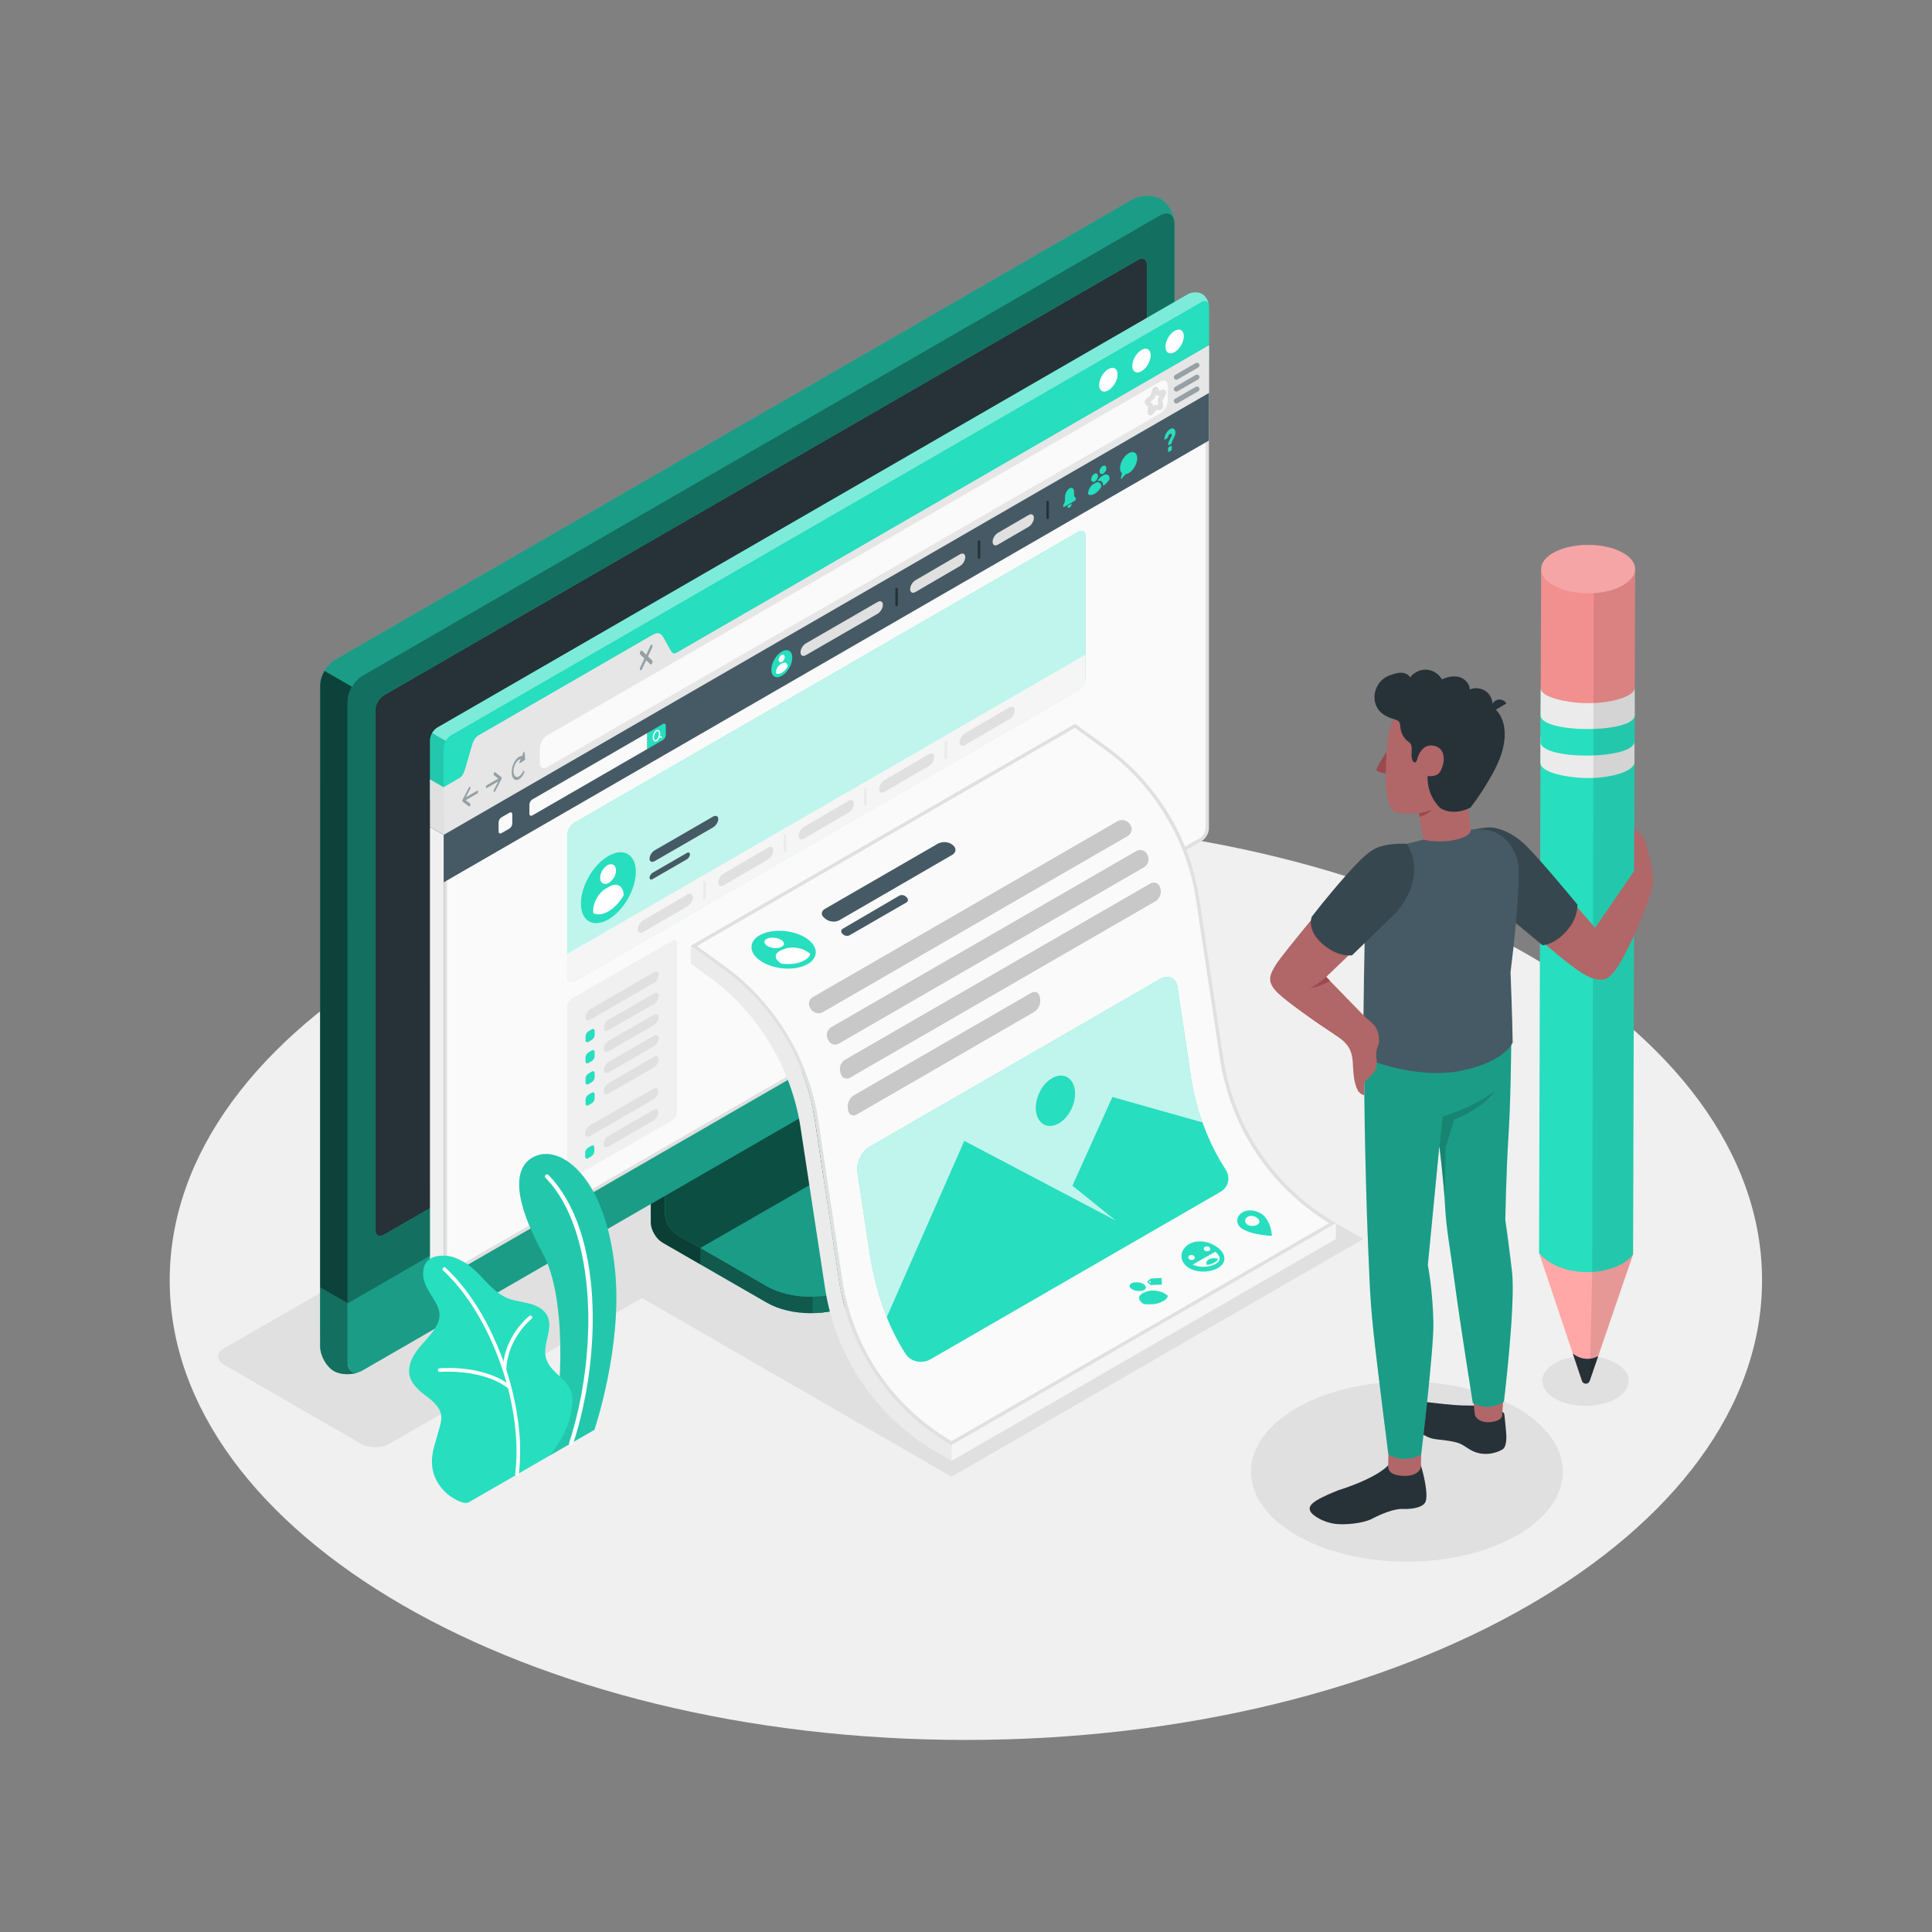 <svg width="296" height="296" viewBox="0 0 296 296" fill="none" xmlns="http://www.w3.org/2000/svg">
<rect x="0" y="0" width="296" height="296" fill="#808080" stroke="none"/>
<path d="M147.981 266.575C215.35 266.575 269.963 235.044 269.963 196.149C269.963 157.254 215.35 125.723 147.981 125.723C80.613 125.723 26 157.254 26 196.149C26 235.044 80.613 266.575 147.981 266.575Z" fill="#F0F0F0"/>
<path d="M55.34 221.223L34.3 209.075C33.114 208.39 33.114 207.28 34.3 206.595L156.685 135.936C157.872 135.251 159.795 135.251 160.982 135.936L182.023 148.083C183.209 148.768 183.209 149.879 182.023 150.563L59.636 221.223C58.45 221.908 56.527 221.908 55.34 221.223Z" fill="#E0E0E0"/>
<path d="M145.783 226.25L95.25 197.075L158.401 160.684L208.873 189.825L145.783 226.25Z" fill="#E0E0E0"/>
<path d="M215.55 239.261C228.744 239.261 239.439 233.086 239.439 225.469C239.439 217.851 228.744 211.676 215.55 211.676C202.356 211.676 191.66 217.851 191.66 225.469C191.66 233.086 202.356 239.261 215.55 239.261Z" fill="#E0E0E0"/>
<path d="M247.605 208.856C250.195 210.351 250.195 212.775 247.605 214.27C245.015 215.765 240.817 215.765 238.227 214.27C235.638 212.775 235.638 210.351 238.227 208.855C240.817 207.361 245.016 207.361 247.605 208.856Z" fill="#E0E0E0"/>
<path d="M130.977 199.578L149.065 189.12C150.929 188.043 151.861 186.633 151.862 185.222C151.862 183.811 151.869 182.706 151.869 182.706L133.102 172.123C132.108 171.549 131.302 170.153 131.302 169.004V146.703L99.708 164.959L99.707 187.26C99.707 188.408 100.513 189.805 101.508 190.379L117.472 199.578C121.202 201.732 127.248 201.732 130.977 199.578Z" fill="#27DEBF"/>
<g opacity="0.6">
<path d="M130.977 199.578L149.065 189.12C150.929 188.043 151.861 186.633 151.862 185.222C151.862 183.811 151.869 182.706 151.869 182.706L133.102 172.123C132.108 171.549 131.302 170.153 131.302 169.004V146.703L99.708 164.959L99.707 187.26C99.707 188.408 100.513 189.805 101.508 190.379L117.472 199.578C121.202 201.732 127.248 201.732 130.977 199.578Z" fill="black"/>
</g>
<path opacity="0.3" d="M107.292 191.21V193.715L101.502 190.378C100.514 189.807 99.703 188.413 99.703 187.259V164.961L105.722 161.488C105.847 163.017 105.982 164.597 106.107 166.135L101.886 168.579V186.002C101.886 187.156 102.687 188.548 103.685 189.121L107.292 191.21Z" fill="black"/>
<path d="M101.887 186.006C101.887 187.155 102.693 188.551 103.687 189.125L117.47 197.064C121.2 199.217 127.246 199.218 130.975 197.066L149.073 186.608C152.802 184.456 152.803 180.966 149.074 178.813L135.282 170.868C134.287 170.294 133.481 168.898 133.481 167.749L133.481 150.324L101.887 168.58V186.006Z" fill="#27DEBF"/>
<path opacity="0.3" d="M101.887 186.006C101.887 187.155 102.693 188.551 103.687 189.125L117.47 197.064C121.2 199.217 127.246 199.218 130.975 197.066L149.073 186.608C152.802 184.456 152.803 180.966 149.074 178.813L135.282 170.868C134.287 170.294 133.481 168.898 133.481 167.749L133.481 150.324L101.887 168.58V186.006Z" fill="black"/>
<path opacity="0.5" d="M138.949 172.988V172.986L135.282 170.868C134.287 170.294 133.481 168.898 133.481 167.749V150.324L101.887 168.58V186.007C101.887 187.155 102.693 188.551 103.687 189.126L107.291 191.206L138.949 172.988Z" fill="black"/>
<path d="M151.864 182.707C151.864 182.707 151.864 183.809 151.864 185.223C151.864 186.637 150.928 188.04 149.068 189.121L130.976 199.574C129.188 200.613 126.87 201.133 124.531 201.174V198.669C126.87 198.638 129.188 198.098 130.976 197.068L149.068 186.605C150.928 185.535 151.864 184.121 151.864 182.707Z" fill="#27DEBF"/>
<path opacity="0.5" d="M151.864 182.707C151.864 182.707 151.864 183.809 151.864 185.223C151.864 186.637 150.928 188.04 149.068 189.121L130.976 199.574C129.188 200.613 126.87 201.133 124.531 201.174V198.669C126.87 198.638 129.188 198.098 130.976 197.068L149.068 186.605C150.928 185.535 151.864 184.121 151.864 182.707Z" fill="black"/>
<path d="M51.154 207.661C52.32 208.334 54.274 208.298 55.517 207.581C71.049 198.613 162.169 146.006 177.699 137.04C178.943 136.322 179.95 134.577 179.95 133.142V34.3C179.95 32.865 179.004 31.155 177.838 30.482C176.672 29.809 174.719 29.845 173.476 30.563L51.295 101.104C50.052 101.821 49.044 103.567 49.044 105.002L49.043 203.844C49.043 205.279 49.988 206.988 51.154 207.661Z" fill="#27DEBF"/>
<path d="M55.52 207.579L177.702 137.039C178.945 136.321 179.953 134.576 179.953 133.14V34.298C179.953 32.863 178.945 32.281 177.702 32.999L55.522 103.539C54.279 104.257 53.271 106.002 53.271 107.438L53.27 206.279C53.27 207.715 54.277 208.296 55.52 207.579Z" fill="#27DEBF"/>
<path opacity="0.5" d="M55.52 207.579L177.702 137.039C178.945 136.321 179.953 134.576 179.953 133.14V34.298C179.953 32.863 178.945 32.281 177.702 32.999L55.522 103.539C54.279 104.257 53.271 106.002 53.271 107.438L53.27 206.279C53.27 207.715 54.277 208.296 55.52 207.579Z" fill="black"/>
<path d="M55.187 210.147C53.94 210.698 52.214 210.677 51.153 210.063C49.989 209.388 49.043 207.683 49.043 206.238V197.238L53.264 199.681V208.681C53.264 209.991 54.096 210.584 55.187 210.147Z" fill="#27DEBF"/>
<path opacity="0.5" d="M55.187 210.147C53.94 210.698 52.214 210.677 51.153 210.063C49.989 209.388 49.043 207.683 49.043 206.238V197.238L53.264 199.681V208.681C53.264 209.991 54.096 210.584 55.187 210.147Z" fill="black"/>
<path d="M53.266 199.682L53.269 208.678C53.269 210.114 54.277 210.695 55.52 209.978L177.702 139.438C178.945 138.72 179.953 136.975 179.953 135.539V126.523L53.266 199.682Z" fill="#27DEBF"/>
<path opacity="0.3" d="M53.27 199.663V208.678C53.27 210.114 54.278 210.695 55.52 209.978L177.702 139.438C178.945 138.72 179.953 136.975 179.953 135.539V126.523L53.27 199.663Z" fill="black"/>
<path d="M57.488 188.393L57.489 108.841C57.489 107.98 58.094 106.932 58.84 106.502L174.374 39.798C175.12 39.367 175.725 39.717 175.725 40.577L175.729 120.131C175.729 120.992 175.124 122.04 174.378 122.47L58.839 189.172C58.093 189.603 57.488 189.254 57.488 188.393Z" fill="#27DEBF"/>
<path d="M57.488 188.393L57.489 108.841C57.489 107.98 58.094 106.932 58.84 106.502L174.374 39.798C175.12 39.367 175.725 39.717 175.725 40.577L175.729 120.131C175.729 120.992 175.124 122.04 174.378 122.47L58.839 189.172C58.093 189.603 57.488 189.254 57.488 188.393Z" fill="#263238"/>
<path opacity="0.7" d="M53.929 105.21C53.523 105.916 53.274 106.717 53.264 107.434V199.681L49.043 197.238L49.046 105.002C49.046 104.284 49.303 103.484 49.708 102.777L53.929 105.21Z" fill="black"/>
<path opacity="0.3" d="M179.928 33.928C179.769 32.768 178.832 32.347 177.698 32.997L55.52 103.541C54.902 103.898 54.343 104.504 53.928 105.212L49.707 102.775C50.117 102.077 50.676 101.46 51.298 101.104L173.478 30.564C174.723 29.845 176.671 29.808 177.842 30.484C178.906 31.096 179.785 32.581 179.928 33.928Z" fill="black"/>
<path d="M66.924 124.067C66.344 123.731 65.873 122.88 65.873 122.165L65.871 113.415C65.871 112.7 66.374 111.831 66.993 111.473L181.996 45.069C182.616 44.712 183.588 44.694 184.169 45.029C184.75 45.365 185.22 46.216 185.218 46.93L185.219 55.681C185.221 56.397 184.719 57.265 184.1 57.622L69.096 124.026C68.477 124.383 67.505 124.402 66.924 124.067Z" fill="#27DEBF"/>
<path opacity="0.4" d="M185.209 46.748C185.131 46.169 184.66 45.956 184.101 46.282L69.097 112.686C68.792 112.867 68.512 113.172 68.305 113.524L66.203 112.308C66.41 111.955 66.685 111.654 66.995 111.473L181.999 45.071C182.615 44.713 183.588 44.693 184.168 45.029C184.701 45.34 185.141 46.075 185.209 46.748Z" fill="white"/>
<path d="M69.097 195.253C69.082 195.258 68.812 195.461 68.216 195.52C67.755 195.566 67.274 195.496 66.927 195.294C66.342 194.957 65.876 194.108 65.876 193.394L65.871 126.691L67.978 127.908V194.605C67.978 195.113 68.233 195.406 68.601 195.406C68.653 195.406 68.853 195.39 69.097 195.253Z" fill="#F0F0F0"/>
<path opacity="0.1" d="M68.304 113.521C68.103 113.868 67.978 114.267 67.978 114.624V127.904L65.871 126.687L65.872 113.412C65.872 113.365 65.874 113.323 65.878 113.276C65.887 113.171 65.9 113.092 65.921 112.998C65.978 112.765 66.074 112.518 66.202 112.305L68.304 113.521Z" fill="black"/>
<path d="M185.22 46.929L185.222 52.919L102.746 100.544C102.13 100.902 101.628 100.612 101.628 99.897V97.63C101.628 96.915 101.126 96.625 100.504 96.982L73.308 112.685C72.687 113.042 72.184 113.912 72.184 114.627V116.894C72.184 117.609 71.682 118.479 71.066 118.836L67.981 120.617V114.627C67.981 113.912 68.483 113.042 69.099 112.685L184.102 46.282C184.718 45.925 185.22 46.214 185.22 46.929Z" fill="#27DEBF"/>
<path d="M68.6 195.149C68.273 195.149 68.238 194.77 68.238 194.607V120.77L71.195 119.064C71.555 118.855 71.848 117.922 72.43 115.845C72.737 114.751 73.201 113.096 73.441 112.911L100.142 97.494C100.37 97.613 100.872 98.496 101.176 99.031C101.829 100.18 102.22 100.829 102.662 100.829C102.738 100.829 102.81 100.81 102.875 100.772L184.962 53.371V126.909C184.962 127.533 184.509 128.319 183.973 128.627L68.968 195.031C68.835 195.108 68.708 195.149 68.6 195.149Z" fill="#FAFAFA"/>
<path d="M184.703 53.819V60.212V126.909C184.703 127.441 184.302 128.139 183.843 128.403L68.838 194.806C68.709 194.881 68.629 194.889 68.6 194.889C68.498 194.889 68.497 194.618 68.497 194.606V120.918L71.325 119.287C71.772 119.027 72.052 118.156 72.68 115.914C72.96 114.915 73.38 113.416 73.607 113.113L100.108 97.812C100.337 98.076 100.712 98.737 100.951 99.158C101.672 100.426 102.075 101.087 102.662 101.087C102.782 101.087 102.9 101.055 103.004 100.995L184.703 53.819ZM185.221 52.922L102.746 100.547C102.719 100.562 102.691 100.57 102.662 100.57C102.036 100.57 100.764 97.226 100.133 97.226C100.104 97.226 100.076 97.233 100.049 97.248L73.308 112.689C72.687 113.046 71.682 118.482 71.066 118.839L67.981 120.62V194.607C67.981 195.114 68.234 195.408 68.601 195.408C68.751 195.408 68.92 195.359 69.099 195.255L184.103 128.852C184.724 128.495 185.222 127.624 185.222 126.91V60.212V52.922H185.221Z" fill="#E0E0E0"/>
<path d="M87.653 152.967L102.98 144.118C103.392 143.879 103.727 144.073 103.727 144.549V170.356C103.727 170.833 103.392 171.412 102.98 171.651L87.653 180.499C87.241 180.737 86.906 180.544 86.906 180.068V154.261C86.906 153.784 87.241 153.205 87.653 152.967Z" fill="#F0F0F0"/>
<path d="M90.455 154.587L100.175 148.975C100.587 148.737 100.922 148.906 100.922 149.353C100.922 149.8 100.587 150.355 100.175 150.594L90.454 156.206C90.041 156.444 89.707 156.275 89.707 155.828C89.707 155.38 90.042 154.825 90.455 154.587Z" fill="#E0E0E0"/>
<path d="M89.707 158.774V159.358C89.707 159.644 89.908 159.76 90.155 159.617L90.661 159.325C90.909 159.182 91.11 158.834 91.11 158.548V157.965C91.11 157.679 90.909 157.563 90.661 157.706L90.156 157.998C89.908 158.141 89.707 158.489 89.707 158.774Z" fill="#27DEBF"/>
<path d="M92.512 157.447C92.512 157.894 92.846 158.063 93.259 157.825L100.175 153.832C100.588 153.594 100.922 153.038 100.922 152.591C100.922 152.145 100.588 151.975 100.175 152.213L93.259 156.207C92.846 156.444 92.512 157 92.512 157.447Z" fill="#E0E0E0"/>
<path d="M89.707 162.016V162.6C89.707 162.886 89.908 163.002 90.155 162.859L90.661 162.567C90.909 162.424 91.11 162.076 91.11 161.79V161.207C91.11 160.921 90.909 160.805 90.661 160.948L90.156 161.24C89.908 161.383 89.707 161.731 89.707 162.016Z" fill="#27DEBF"/>
<path d="M92.512 160.689C92.512 161.136 92.846 161.305 93.259 161.067L100.175 157.074C100.588 156.836 100.922 156.28 100.922 155.833C100.922 155.387 100.588 155.217 100.175 155.456L93.259 159.449C92.846 159.687 92.512 160.242 92.512 160.689Z" fill="#E0E0E0"/>
<path d="M89.707 165.251V165.834C89.707 166.12 89.908 166.236 90.155 166.093L90.661 165.801C90.909 165.658 91.11 165.311 91.11 165.025V164.441C91.11 164.155 90.909 164.039 90.661 164.182L90.156 164.474C89.908 164.617 89.707 164.965 89.707 165.251Z" fill="#27DEBF"/>
<path d="M92.512 163.924C92.512 164.37 92.846 164.54 93.259 164.302L100.175 160.308C100.588 160.07 100.922 159.515 100.922 159.068C100.922 158.621 100.588 158.452 100.175 158.69L93.259 162.683C92.846 162.921 92.512 163.476 92.512 163.924Z" fill="#E0E0E0"/>
<path d="M89.707 168.485V169.069C89.707 169.355 89.908 169.47 90.155 169.328L90.661 169.036C90.909 168.893 91.11 168.545 91.11 168.259V167.676C91.11 167.39 90.909 167.274 90.661 167.417L90.156 167.709C89.908 167.852 89.707 168.199 89.707 168.485Z" fill="#27DEBF"/>
<path d="M92.512 167.154C92.512 167.601 92.846 167.77 93.259 167.532L100.175 163.539C100.588 163.301 100.922 162.745 100.922 162.298C100.922 161.852 100.588 161.682 100.175 161.92L93.259 165.913C92.846 166.152 92.512 166.707 92.512 167.154Z" fill="#E0E0E0"/>
<path d="M90.4 172.423L100.12 166.811C100.532 166.573 100.867 166.742 100.867 167.189C100.867 167.636 100.532 168.191 100.12 168.43L90.399 174.042C89.987 174.28 89.652 174.11 89.652 173.664C89.652 173.216 89.987 172.661 90.4 172.423Z" fill="#E0E0E0"/>
<path d="M89.652 176.61V177.194C89.652 177.479 89.853 177.595 90.101 177.453L90.606 177.161C90.854 177.018 91.055 176.67 91.055 176.384V175.801C91.055 175.515 90.854 175.399 90.606 175.542L90.101 175.834C89.853 175.977 89.652 176.324 89.652 176.61Z" fill="#27DEBF"/>
<path d="M92.457 175.283C92.457 175.73 92.791 175.899 93.204 175.661L100.12 171.668C100.533 171.43 100.868 170.874 100.868 170.427C100.868 169.98 100.533 169.811 100.12 170.049L93.204 174.042C92.791 174.281 92.457 174.836 92.457 175.283Z" fill="#E0E0E0"/>
<path d="M179.965 50.689C180.744 50.239 181.375 50.604 181.375 51.503C181.375 52.402 180.744 53.496 179.965 53.946C179.186 54.396 178.555 54.032 178.555 53.132C178.555 52.233 179.186 51.139 179.965 50.689Z" fill="white"/>
<path d="M174.887 53.614C175.666 53.165 176.297 53.53 176.297 54.429C176.297 55.328 175.666 56.422 174.887 56.872C174.108 57.322 173.477 56.957 173.477 56.058C173.477 55.158 174.108 54.064 174.887 53.614Z" fill="white"/>
<path d="M169.809 56.544C170.588 56.094 171.219 56.459 171.219 57.359C171.219 58.258 170.587 59.352 169.809 59.802C169.03 60.252 168.398 59.887 168.398 58.987C168.398 58.088 169.03 56.994 169.809 56.544Z" fill="white"/>
<path d="M185.222 52.922V60.212L67.981 127.909V120.62L70.285 119.285C70.901 118.928 71.108 118.385 71.403 117.344L72.184 114.63C72.431 113.687 72.687 113.045 73.308 112.688L100.049 97.248C100.67 96.891 101.155 96.851 101.628 97.632L102.587 99.373C102.938 99.98 103.114 100.338 103.73 99.98L185.222 52.922Z" fill="#E6E6E6"/>
<path d="M67.978 120.618V127.907L65.871 126.69V119.406L67.978 120.618Z" fill="#E0E0E0"/>
<path opacity="0.5" d="M73.117 121.141L71.358 122.157L72.029 120.867C72.088 120.753 72.093 120.613 72.042 120.551C71.991 120.49 71.901 120.533 71.843 120.646L70.888 122.483C70.887 122.485 70.886 122.487 70.885 122.49C70.875 122.511 70.867 122.534 70.86 122.558C70.857 122.565 70.854 122.572 70.852 122.58C70.844 122.612 70.84 122.644 70.84 122.675C70.84 122.706 70.844 122.733 70.852 122.755C70.854 122.761 70.858 122.764 70.86 122.769C70.867 122.784 70.875 122.798 70.885 122.807C70.886 122.808 70.887 122.81 70.888 122.811L71.843 123.545C71.87 123.566 71.903 123.564 71.936 123.545C71.975 123.522 72.015 123.475 72.043 123.409C72.094 123.288 72.088 123.154 72.029 123.109L71.358 122.593L73.118 121.578C73.196 121.533 73.259 121.399 73.259 121.278C73.259 121.157 73.195 121.096 73.117 121.141Z" fill="#455A64"/>
<path opacity="0.5" d="M74.587 120.295L76.347 119.279L75.676 118.763C75.617 118.718 75.611 118.583 75.662 118.463C75.714 118.343 75.803 118.283 75.862 118.327L76.817 119.061C76.818 119.062 76.818 119.064 76.819 119.065C76.829 119.074 76.838 119.088 76.844 119.104C76.847 119.108 76.85 119.112 76.852 119.117C76.86 119.139 76.865 119.166 76.865 119.198C76.865 119.23 76.86 119.262 76.852 119.293C76.85 119.301 76.847 119.308 76.844 119.315C76.837 119.339 76.829 119.362 76.819 119.383C76.818 119.385 76.818 119.387 76.817 119.39L75.862 121.226C75.835 121.278 75.802 121.315 75.769 121.334C75.729 121.357 75.69 121.354 75.662 121.321C75.61 121.26 75.616 121.119 75.675 121.006L76.346 119.716L74.587 120.732C74.508 120.777 74.445 120.715 74.445 120.595C74.445 120.474 74.509 120.34 74.587 120.295Z" fill="#455A64"/>
<path opacity="0.5" d="M80.358 115.229C80.347 115.122 80.255 115.136 80.208 115.251L79.967 115.84C79.555 115.795 79.058 116.197 78.722 116.909C78.285 117.831 78.285 118.923 78.722 119.342C78.939 119.552 79.226 119.555 79.512 119.389C79.798 119.224 80.084 118.891 80.302 118.43C80.358 118.313 80.358 118.174 80.302 118.122C80.247 118.068 80.157 118.12 80.102 118.237C79.776 118.925 79.247 119.232 78.921 118.918C78.596 118.605 78.596 117.79 78.921 117.101C79.153 116.611 79.486 116.321 79.777 116.303L79.595 116.748C79.548 116.863 79.591 116.97 79.665 116.922L80.382 116.454C80.433 116.421 80.47 116.329 80.463 116.257L80.358 115.229Z" fill="#455A64"/>
<path opacity="0.5" d="M99.274 100.575L99.916 99.217C99.991 99.056 99.991 98.867 99.916 98.794C99.84 98.721 99.717 98.792 99.641 98.953L99 100.311L98.358 99.694C98.283 99.621 98.16 99.692 98.084 99.852C98.008 100.013 98.008 100.202 98.084 100.275L98.725 100.892L98.084 102.25C98.008 102.41 98.008 102.599 98.084 102.672C98.122 102.708 98.171 102.709 98.221 102.68C98.271 102.652 98.321 102.594 98.358 102.514L99 101.156L99.641 101.773C99.679 101.809 99.729 101.81 99.779 101.781C99.828 101.753 99.878 101.695 99.916 101.614C99.991 101.454 99.991 101.265 99.916 101.192L99.274 100.575Z" fill="#455A64"/>
<path d="M82.695 116.899V114.631C82.695 113.916 83.197 113.046 83.816 112.689L177.789 58.454C178.408 58.097 178.91 58.386 178.91 59.101V61.369C178.91 62.084 178.408 62.953 177.789 63.311L83.816 117.546C83.197 117.904 82.695 117.614 82.695 116.899Z" fill="#FAFAFA"/>
<path d="M177.132 59.65L177.427 60.275C177.446 60.315 177.481 60.329 177.523 60.313L178.181 60.06C178.286 60.02 178.327 60.167 178.252 60.309L177.775 61.203C177.745 61.26 177.731 61.324 177.739 61.375L177.851 62.184C177.869 62.312 177.759 62.482 177.666 62.47L177.077 62.397C177.04 62.392 176.996 62.418 176.959 62.465L176.37 63.218C176.276 63.338 176.167 63.295 176.185 63.145L176.298 62.206C176.305 62.147 176.291 62.099 176.261 62.077L175.785 61.733C175.709 61.678 175.751 61.483 175.856 61.402L176.514 60.894C176.555 60.862 176.591 60.807 176.61 60.746L176.904 59.78C176.951 59.629 177.086 59.55 177.132 59.65Z" stroke="#E0E0E0" stroke-width="0.75" stroke-miterlimit="10"/>
<g opacity="0.5">
<path d="M180.232 58.172C180.098 58.172 179.967 58.103 179.896 57.978C179.789 57.792 179.852 57.555 180.038 57.448L183.192 55.626C183.379 55.519 183.615 55.583 183.723 55.768C183.83 55.954 183.766 56.191 183.58 56.299L180.426 58.12C180.364 58.155 180.298 58.172 180.232 58.172Z" fill="#455A64"/>
<path d="M180.232 59.993C180.098 59.993 179.967 59.923 179.896 59.799C179.789 59.613 179.852 59.376 180.038 59.268L183.192 57.447C183.379 57.339 183.615 57.404 183.723 57.589C183.83 57.775 183.766 58.012 183.58 58.119L180.426 59.94C180.364 59.976 180.298 59.993 180.232 59.993Z" fill="#455A64"/>
<path d="M180.232 61.817C180.098 61.817 179.967 61.748 179.896 61.623C179.789 61.437 179.852 61.2 180.038 61.093L183.192 59.271C183.379 59.163 183.615 59.228 183.723 59.413C183.83 59.599 183.766 59.836 183.58 59.943L180.426 61.765C180.364 61.8 180.298 61.817 180.232 61.817Z" fill="#455A64"/>
</g>
<path d="M67.981 127.905L67.977 135.184L185.209 67.5L185.222 60.207L67.981 127.905Z" fill="#455A64"/>
<path d="M81.109 123.262V124.67C81.109 124.958 81.313 125.075 81.562 124.931L99.177 114.755V112.301L81.562 122.477C81.313 122.621 81.109 122.975 81.109 123.262Z" fill="#FAFAFA"/>
<path d="M101.556 110.929C101.806 110.785 102.009 110.902 102.009 111.191V112.598C102.009 112.887 101.806 113.239 101.556 113.383L99.176 114.758V112.304L101.556 110.929Z" fill="#27DEBF"/>
<path d="M101.379 112.861L101.113 112.778C101.141 112.666 101.156 112.55 101.156 112.436C101.156 112.164 101.068 111.958 100.914 111.869C100.8 111.804 100.662 111.81 100.527 111.888C100.229 112.06 99.996 112.544 99.996 112.992C99.996 113.264 100.084 113.471 100.238 113.559C100.291 113.589 100.348 113.604 100.407 113.604C100.478 113.604 100.552 113.583 100.625 113.541C100.804 113.437 100.959 113.22 101.054 112.966L101.32 113.049C101.33 113.052 101.34 113.054 101.349 113.054C101.391 113.054 101.43 113.027 101.444 112.984C101.46 112.933 101.431 112.878 101.379 112.861ZM100.527 113.37C100.453 113.413 100.389 113.419 100.337 113.389C100.248 113.338 100.193 113.186 100.193 112.992C100.193 112.622 100.391 112.194 100.626 112.058C100.669 112.033 100.709 112.021 100.745 112.021C100.77 112.021 100.794 112.027 100.816 112.04C100.904 112.091 100.959 112.243 100.959 112.436C100.959 112.807 100.761 113.235 100.527 113.37Z" fill="#FAFAFA"/>
<path d="M78.039 124.522L76.835 125.217C76.588 125.36 76.387 125.708 76.387 125.994V127.386C76.387 127.672 76.588 127.788 76.835 127.645L78.039 126.95C78.286 126.807 78.487 126.46 78.487 126.174V124.781C78.487 124.495 78.286 124.379 78.039 124.522Z" fill="#FAFAFA"/>
<path d="M119.778 99.829C118.891 100.341 118.172 101.587 118.172 102.612C118.172 103.637 118.892 104.053 119.779 103.54C120.666 103.027 121.386 101.782 121.385 100.757C121.384 99.732 120.665 99.316 119.778 99.829Z" fill="#27DEBF"/>
<path d="M119.594 101.46C119.543 101.46 119.495 101.448 119.452 101.423C119.352 101.365 119.297 101.251 119.297 101.101C119.297 100.828 119.483 100.506 119.72 100.369C119.849 100.294 119.975 100.284 120.076 100.342C120.175 100.4 120.23 100.514 120.23 100.663C120.23 100.937 120.044 101.259 119.807 101.396C119.734 101.438 119.661 101.46 119.594 101.46Z" fill="white"/>
<path d="M120.416 101.567C120.258 101.475 120.057 101.491 119.851 101.61L119.617 101.744C119.212 101.979 118.895 102.529 118.895 102.997V103.162C119.123 103.29 119.436 103.268 119.782 103.069C120.127 102.87 120.44 102.53 120.669 102.139V102.1C120.669 101.853 120.577 101.659 120.416 101.567Z" fill="white"/>
<path d="M123.455 98.58L134.459 92.227C134.905 91.969 135.267 92.165 135.267 92.663C135.267 93.161 134.905 93.773 134.459 94.031L123.456 100.384C123.01 100.641 122.648 100.446 122.648 99.948C122.648 99.45 123.009 98.838 123.455 98.58Z" fill="#E0E0E0"/>
<path d="M140.252 88.901L147.078 84.922C147.523 84.665 147.885 84.86 147.885 85.358C147.885 85.856 147.523 86.469 147.078 86.726L140.252 90.705C139.807 90.962 139.445 90.767 139.445 90.269C139.445 89.771 139.806 89.159 140.252 88.901Z" fill="#E0E0E0"/>
<path d="M152.885 81.642L157.593 78.906C158.039 78.649 158.401 78.844 158.401 79.342C158.401 79.84 158.04 80.453 157.594 80.71L152.885 83.445C152.439 83.703 152.078 83.507 152.078 83.009C152.078 82.511 152.439 81.899 152.885 81.642Z" fill="#E0E0E0"/>
<path d="M137.37 92.891C137.263 92.891 137.176 92.804 137.176 92.697V90.268C137.176 90.161 137.263 90.074 137.37 90.074C137.477 90.074 137.564 90.161 137.564 90.268V92.697C137.564 92.804 137.477 92.891 137.37 92.891Z" fill="#263238"/>
<path d="M149.991 85.606C149.884 85.606 149.797 85.519 149.797 85.411V82.983C149.797 82.876 149.884 82.789 149.991 82.789C150.098 82.789 150.185 82.876 150.185 82.983V85.411C150.185 85.519 150.098 85.606 149.991 85.606Z" fill="#263238"/>
<path d="M160.507 79.535C160.399 79.535 160.312 79.448 160.312 79.341V76.913C160.312 76.806 160.399 76.719 160.507 76.719C160.614 76.719 160.701 76.806 160.701 76.913V79.341C160.701 79.448 160.614 79.535 160.507 79.535Z" fill="#263238"/>
<path d="M164.553 75.79V75.344C164.553 74.835 164.243 74.601 163.861 74.821C163.479 75.042 163.169 75.634 163.169 76.143V76.542C163.169 76.793 163.082 77.079 162.936 77.321L162.935 77.323C162.901 77.386 162.879 77.459 162.879 77.527C162.879 77.655 162.957 77.714 163.053 77.659L164.669 76.725C164.766 76.67 164.844 76.521 164.844 76.393C164.844 76.328 164.824 76.282 164.792 76.258C164.791 76.257 164.791 76.257 164.79 76.256C164.647 76.192 164.553 76.031 164.553 75.79Z" fill="#27DEBF"/>
<path d="M164.192 77.141C164.192 77.385 164.044 77.669 163.86 77.775C163.676 77.881 163.527 77.769 163.527 77.524L164.192 77.141Z" fill="#27DEBF"/>
<path d="M167.511 73.831C167.453 73.831 167.399 73.817 167.35 73.789C167.237 73.724 167.176 73.595 167.176 73.426C167.176 73.117 167.385 72.754 167.653 72.599C167.799 72.515 167.941 72.505 168.054 72.569C168.167 72.635 168.229 72.763 168.229 72.932C168.229 73.241 168.02 73.605 167.752 73.759C167.669 73.807 167.587 73.831 167.511 73.831Z" fill="#27DEBF"/>
<path d="M168.437 73.949C168.258 73.846 168.032 73.863 167.798 73.998L167.535 74.15C167.078 74.414 166.719 75.035 166.719 75.564V75.75C166.977 75.893 167.33 75.869 167.72 75.644C168.11 75.42 168.463 75.036 168.721 74.595V74.55C168.721 74.272 168.618 74.054 168.437 73.949Z" fill="#27DEBF"/>
<path d="M168.793 72.632C168.735 72.632 168.681 72.618 168.631 72.59C168.519 72.525 168.457 72.396 168.457 72.227C168.457 71.918 168.667 71.554 168.934 71.4C169.08 71.316 169.222 71.305 169.336 71.37C169.448 71.435 169.511 71.564 169.511 71.733C169.511 72.042 169.301 72.406 169.033 72.56C168.95 72.607 168.869 72.632 168.793 72.632Z" fill="#27DEBF"/>
<path d="M169.721 72.751C169.54 72.648 169.317 72.663 169.079 72.798L168.82 72.953C168.535 73.114 168.292 73.414 168.152 73.74C168.359 73.642 168.561 73.636 168.717 73.73C168.898 73.833 169.001 74.051 169.001 74.33V74.372V74.444C169.395 74.222 169.747 73.838 170.006 73.398V73.352C170.006 73.072 169.902 72.855 169.721 72.751Z" fill="#27DEBF"/>
<path d="M172.918 69.441C172.191 69.86 171.602 70.885 171.602 71.728C171.602 72.091 171.715 72.354 171.897 72.511L171.732 73.291C171.71 73.391 171.777 73.432 171.84 73.359L172.433 72.666C172.583 72.648 172.746 72.595 172.918 72.496C173.645 72.076 174.235 71.052 174.235 70.208C174.235 69.364 173.645 69.021 172.918 69.441Z" fill="#27DEBF"/>
<path d="M179.25 65.754C179.366 65.687 179.474 65.649 179.576 65.639C179.679 65.63 179.767 65.647 179.843 65.691C179.918 65.735 179.977 65.803 180.02 65.898C180.063 65.992 180.085 66.11 180.085 66.253C180.085 66.367 180.073 66.474 180.048 66.574C180.024 66.674 179.992 66.77 179.955 66.862C179.916 66.954 179.875 67.04 179.829 67.122C179.784 67.204 179.74 67.284 179.698 67.362C179.655 67.441 179.617 67.519 179.584 67.597C179.55 67.676 179.526 67.753 179.514 67.83C179.508 67.869 179.498 67.905 179.485 67.938C179.471 67.971 179.453 67.994 179.431 68.007L179.053 68.225C179.03 68.238 179.01 68.237 178.994 68.221C178.978 68.205 178.969 68.18 178.969 68.145C178.969 68.041 178.983 67.939 179.011 67.84C179.039 67.741 179.074 67.647 179.114 67.555C179.156 67.462 179.201 67.374 179.25 67.289C179.298 67.204 179.343 67.123 179.384 67.047C179.425 66.971 179.46 66.897 179.488 66.827C179.515 66.757 179.529 66.69 179.529 66.627C179.529 66.535 179.506 66.475 179.461 66.449C179.416 66.423 179.346 66.437 179.251 66.492C179.158 66.546 179.092 66.606 179.051 66.672C179.011 66.737 178.981 66.802 178.963 66.863C178.945 66.924 178.929 66.98 178.915 67.031C178.902 67.082 178.875 67.118 178.836 67.141L178.458 67.359C178.44 67.37 178.424 67.369 178.411 67.358C178.397 67.346 178.391 67.325 178.391 67.293C178.393 67.181 178.413 67.052 178.452 66.907C178.492 66.762 178.547 66.617 178.62 66.472C178.695 66.326 178.784 66.19 178.888 66.063C178.994 65.935 179.114 65.832 179.25 65.754ZM179.519 68.85C179.519 68.885 179.511 68.92 179.494 68.955C179.478 68.99 179.458 69.014 179.436 69.027L179.046 69.252C179.023 69.265 179.004 69.263 178.988 69.248C178.971 69.233 178.963 69.207 178.963 69.172V68.691C178.963 68.656 178.971 68.621 178.988 68.586C179.004 68.551 179.023 68.527 179.046 68.514L179.436 68.289C179.458 68.276 179.478 68.277 179.494 68.293C179.512 68.309 179.519 68.334 179.519 68.369V68.85Z" fill="#27DEBF"/>
<path d="M86.902 127.985V149.674C86.902 150.389 87.404 150.678 88.023 150.321L165.176 105.767C165.795 105.41 166.297 104.54 166.297 103.825V82.136C166.297 81.421 165.795 81.132 165.176 81.489L88.024 126.044C87.404 126.401 86.902 127.27 86.902 127.985Z" fill="#27DEBF"/>
<path opacity="0.7" d="M86.902 127.985V149.674C86.902 150.389 87.404 150.678 88.023 150.321L165.176 105.767C165.795 105.41 166.297 104.54 166.297 103.825V82.136C166.297 81.421 165.795 81.132 165.176 81.489L88.024 126.044C87.404 126.401 86.902 127.27 86.902 127.985Z" fill="white"/>
<path d="M93.21 131.145C90.887 132.487 89.004 135.748 89.004 138.431C89.004 141.113 90.887 142.2 93.21 140.859C95.534 139.518 97.419 136.256 97.416 133.573C97.414 130.891 95.531 129.804 93.21 131.145Z" fill="#27DEBF"/>
<path d="M92.72 135.427C92.585 135.427 92.46 135.395 92.347 135.33C92.085 135.178 91.941 134.88 91.941 134.488C91.941 133.772 92.428 132.929 93.049 132.57C93.386 132.374 93.717 132.349 93.98 132.5C94.241 132.651 94.385 132.95 94.385 133.342C94.385 134.058 93.899 134.901 93.278 135.26C93.086 135.37 92.896 135.427 92.72 135.427Z" fill="white"/>
<path d="M94.871 135.705C94.457 135.466 93.932 135.506 93.39 135.819L92.779 136.17C91.718 136.784 90.887 138.225 90.887 139.45V139.882C91.486 140.215 92.304 140.158 93.209 139.636C94.113 139.116 94.933 138.226 95.532 137.203V137.099C95.532 136.455 95.292 135.948 94.871 135.705Z" fill="white"/>
<path d="M100.327 130.262L109.236 125.118C109.682 124.861 110.043 125.023 110.043 125.48C110.043 125.936 109.682 126.516 109.236 126.773L100.327 131.918C99.881 132.176 99.519 132.014 99.519 131.556C99.52 131.099 99.881 130.519 100.327 130.262Z" fill="#455A64"/>
<path d="M99.994 133.706L105.232 130.681C105.494 130.53 105.706 130.625 105.706 130.894C105.706 131.163 105.494 131.503 105.232 131.655L99.994 134.68C99.732 134.831 99.519 134.736 99.519 134.467C99.519 134.198 99.732 133.857 99.994 133.706Z" fill="#455A64"/>
<path d="M88.023 150.354L165.176 105.799C165.795 105.442 166.297 104.573 166.297 103.858V100.305L86.902 146.143V149.706C86.902 150.421 87.404 150.711 88.023 150.354Z" fill="#F5F5F5"/>
<path d="M107.932 137.805C107.825 137.805 107.738 137.718 107.738 137.611V135.182C107.738 135.075 107.825 134.988 107.932 134.988C108.04 134.988 108.127 135.075 108.127 135.182V137.611C108.127 137.718 108.04 137.805 107.932 137.805Z" fill="#EBEBEB"/>
<path d="M98.522 141.007L105.348 137.028C105.794 136.77 106.155 136.965 106.155 137.463C106.155 137.961 105.794 138.574 105.348 138.831L98.522 142.811C98.076 143.068 97.715 142.873 97.715 142.375C97.715 141.877 98.076 141.264 98.522 141.007Z" fill="#E0E0E0"/>
<path d="M120.257 130.645C120.149 130.645 120.062 130.558 120.062 130.45V128.022C120.062 127.915 120.149 127.828 120.257 127.828C120.364 127.828 120.451 127.915 120.451 128.022V130.45C120.451 130.558 120.364 130.645 120.257 130.645Z" fill="#EBEBEB"/>
<path d="M110.846 133.843L117.672 129.863C118.118 129.606 118.479 129.801 118.479 130.299C118.479 130.797 118.118 131.41 117.672 131.667L110.846 135.646C110.4 135.904 110.039 135.709 110.039 135.211C110.04 134.713 110.4 134.1 110.846 133.843Z" fill="#E0E0E0"/>
<path d="M132.585 123.481C132.478 123.481 132.391 123.394 132.391 123.286V120.858C132.391 120.751 132.478 120.664 132.585 120.664C132.692 120.664 132.779 120.751 132.779 120.858V123.286C132.779 123.394 132.692 123.481 132.585 123.481Z" fill="#EBEBEB"/>
<path d="M123.178 126.679L130.004 122.699C130.45 122.442 130.811 122.637 130.811 123.135C130.811 123.633 130.45 124.246 130.004 124.503L123.178 128.482C122.732 128.74 122.371 128.545 122.371 128.046C122.371 127.549 122.732 126.936 123.178 126.679Z" fill="#E0E0E0"/>
<path d="M144.909 116.32C144.802 116.32 144.715 116.233 144.715 116.126V113.698C144.715 113.591 144.802 113.504 144.909 113.504C145.016 113.504 145.103 113.591 145.103 113.698V116.126C145.103 116.233 145.016 116.32 144.909 116.32Z" fill="#EBEBEB"/>
<path d="M135.502 119.519L142.328 115.539C142.773 115.282 143.135 115.477 143.135 115.975C143.135 116.473 142.773 117.086 142.328 117.343L135.502 121.322C135.057 121.58 134.695 121.384 134.695 120.886C134.695 120.388 135.056 119.776 135.502 119.519Z" fill="#E0E0E0"/>
<path d="M147.826 112.354L154.652 108.375C155.098 108.118 155.459 108.313 155.459 108.811C155.459 109.309 155.098 109.922 154.652 110.179L147.827 114.158C147.381 114.416 147.02 114.22 147.02 113.722C147.019 113.224 147.38 112.612 147.826 112.354Z" fill="#E0E0E0"/>
<path d="M84.188 223.028L91.071 219.062C91.071 219.062 95.342 206.492 94.26 194.916C92.916 180.529 86.124 175.474 82.131 177.079C78.138 178.683 78.965 184.415 83.194 192.101C86.548 198.197 86.556 212.239 84.188 223.028Z" fill="#27DEBF"/>
<path opacity="0.1" d="M84.188 223.028L91.071 219.062C91.071 219.062 95.342 206.492 94.26 194.916C92.916 180.529 86.124 175.474 82.131 177.079C78.138 178.683 78.965 184.415 83.194 192.101C86.548 198.197 86.556 212.239 84.188 223.028Z" fill="black"/>
<path d="M87.5 221.454C87.631 221.454 87.754 221.37 87.797 221.238C92.229 207.669 92.413 188.611 84.027 180.02C83.907 179.896 83.71 179.894 83.586 180.015C83.463 180.135 83.46 180.333 83.581 180.456C91.498 188.566 91.639 207.462 87.203 221.044C87.15 221.208 87.239 221.385 87.403 221.438C87.436 221.448 87.469 221.454 87.5 221.454Z" fill="white"/>
<path d="M71.824 230.161C71.111 230.57 69.642 229.676 69.08 229.298C68.117 228.652 67.336 227.737 66.818 226.702C66.215 225.497 66.062 224.206 66.251 222.874C66.349 222.183 66.543 221.51 66.735 220.839C66.925 220.18 67.114 219.522 67.303 218.863C67.49 218.214 67.679 217.542 67.593 216.871C67.42 215.519 66.221 214.573 65.13 213.756C63.925 212.853 62.669 211.662 62.676 210.035C62.681 208.78 63.331 207.614 64.109 206.629C64.886 205.644 65.81 204.774 66.513 203.734C67.019 202.986 67.414 202.106 67.331 201.207C67.28 200.647 67.049 200.121 66.781 199.628C66.207 198.568 65.449 197.598 65.053 196.46C64.657 195.322 64.713 193.907 65.601 193.093C66.33 192.424 67.413 192.331 68.4 192.396C69.313 192.457 70.205 192.869 71.003 193.313C73.585 194.749 75.059 197.807 77.8 198.913C78.857 199.339 80.015 199.432 81.117 199.723C82.219 200.015 83.342 200.578 83.853 201.596C84.859 203.606 82.992 206.082 83.699 208.215C84.325 210.102 86.159 210.824 87.189 212.525C87.639 213.269 87.743 214.129 87.671 214.996C87.548 216.463 87.333 217.539 86.629 219.171C86.047 220.519 84.338 222.933 84.338 222.933C84.295 222.975 71.933 230.099 71.824 230.161Z" fill="#27DEBF"/>
<path d="M79.202 226.174C79.34 226.174 79.46 226.071 79.478 225.93C80.808 215.388 75.776 201.167 68.26 194.23C68.147 194.126 67.971 194.132 67.867 194.246C67.763 194.359 67.769 194.535 67.883 194.64C75.282 201.469 80.236 215.475 78.925 225.861C78.906 226.013 79.014 226.152 79.167 226.171C79.179 226.173 79.191 226.174 79.202 226.174Z" fill="white"/>
<path d="M77.92 212.683C78.005 212.683 78.089 212.645 78.144 212.571C78.236 212.448 78.211 212.274 78.088 212.182C73.941 209.07 67.603 209.612 67.335 209.637C67.182 209.651 67.069 209.786 67.083 209.94C67.097 210.093 67.237 210.203 67.386 210.191C67.45 210.185 73.779 209.645 77.754 212.627C77.803 212.664 77.862 212.683 77.92 212.683Z" fill="white"/>
<path d="M77.294 210.096C77.444 210.096 77.567 209.978 77.572 209.828C77.761 204.999 81.409 202.081 81.446 202.052C81.567 201.957 81.588 201.782 81.493 201.661C81.398 201.54 81.223 201.519 81.102 201.614C80.944 201.738 77.214 204.713 77.016 209.807C77.01 209.96 77.13 210.09 77.283 210.095C77.287 210.095 77.291 210.096 77.294 210.096Z" fill="white"/>
<path d="M145.783 221.396C136.481 216.026 130.13 206.711 128.53 196.089L124.86 171.721C123.446 162.334 118.311 153.913 110.614 148.359L105.824 144.902L105.825 147.635L108.422 149.509C116.103 155.05 121.234 163.446 122.661 172.81L126.402 197.347C128.018 207.944 134.362 217.232 143.645 222.591L145.783 223.825L145.783 221.396Z" fill="#EBEBEB"/>
<path d="M145.784 221.096C136.569 215.724 130.377 206.603 128.787 196.049L125.117 171.681C123.702 162.286 118.472 153.708 110.767 148.147L106.301 144.924L164.695 111.211L169.348 114.569C176.941 120.049 182.095 128.502 183.49 137.76L187.16 162.128C188.759 172.741 194.942 181.926 204.153 187.396L145.784 221.096Z" fill="#FAFAFA"/>
<path d="M164.678 111.518L169.196 114.779C176.733 120.218 181.849 128.608 183.233 137.798L186.903 162.166C188.492 172.711 194.574 181.856 203.643 187.391L145.784 220.796C136.707 215.454 130.612 206.437 129.042 196.009L125.372 171.641C123.946 162.177 118.677 153.537 110.917 147.937L106.775 144.948L164.678 111.518ZM164.71 110.902L105.824 144.9L110.614 148.356C118.311 153.911 123.446 162.332 124.86 171.718L128.53 196.086C130.13 206.708 136.48 216.023 145.783 221.394L204.668 187.396C195.365 182.026 189.015 172.711 187.415 162.089L183.745 137.721C182.331 128.334 177.196 119.913 169.499 114.359L164.71 110.902Z" fill="#E0E0E0"/>
<path d="M145.785 221.395L204.67 187.398L204.67 189.827L145.785 223.824V221.395Z" fill="#F5F5F5"/>
<path d="M116.828 143.071C114.776 143.945 114.556 145.741 116.339 147.083C118.123 148.425 121.234 148.805 123.288 147.931C125.341 147.057 125.563 145.261 123.776 143.919C121.991 142.578 118.88 142.198 116.828 143.071Z" fill="#27DEBF"/>
<path d="M119.052 145.253C118.882 145.265 118.701 145.26 118.514 145.237C118.082 145.184 117.701 145.047 117.441 144.851C116.964 144.492 117.02 144.028 117.57 143.795L117.569 143.794C117.867 143.667 118.27 143.626 118.703 143.678C119.135 143.731 119.517 143.868 119.777 144.064C120.253 144.423 120.197 144.887 119.648 145.12C119.478 145.193 119.275 145.238 119.052 145.253Z" fill="white"/>
<path d="M121.966 145.203C121.283 145.12 120.643 145.186 120.164 145.389L119.623 145.618C118.686 146.018 118.59 146.811 119.404 147.424L119.691 147.64C120.672 147.755 121.809 147.723 122.62 147.408C123.506 147.064 124.052 146.67 124.132 146.106L123.73 145.843C123.302 145.521 122.662 145.288 121.966 145.203Z" fill="white"/>
<path d="M126.387 139.249L143.679 129.265C144.299 128.908 145.285 128.937 145.848 129.377C145.901 129.418 145.953 129.46 146.007 129.502C146.566 129.946 146.503 130.616 145.884 130.974L128.608 140.982C127.989 141.34 127.056 141.244 126.497 140.798C126.436 140.75 126.375 140.702 126.314 140.654C125.75 140.216 125.768 139.607 126.387 139.249Z" fill="#455A64"/>
<path d="M130.189 143.277L138.844 138.28C139.153 138.102 139.195 137.757 138.936 137.51L138.778 137.36C138.52 137.113 138.06 137.059 137.752 137.24L129.144 142.274C128.835 142.454 128.794 142.801 129.052 143.048L129.161 143.153C129.42 143.4 129.88 143.456 130.189 143.277Z" fill="#455A64"/>
<path opacity="0.2" d="M124.532 152.768L171.205 125.821C171.824 125.464 172.671 125.639 173.075 126.229C173.107 126.276 173.139 126.322 173.17 126.369C173.572 126.961 173.374 127.744 172.755 128.102L126.071 155.069C125.453 155.427 124.649 155.222 124.253 154.627C124.22 154.576 124.186 154.526 124.152 154.476C123.753 153.884 123.913 153.126 124.532 152.768Z" fill="black"/>
<path opacity="0.2" d="M127.361 157.367L174.072 130.397C174.691 130.04 175.465 130.261 175.772 130.906C175.797 130.957 175.82 131.008 175.844 131.059C176.149 131.705 175.874 132.528 175.256 132.886L128.537 159.88C127.918 160.238 127.195 159.991 126.893 159.344C126.866 159.287 126.84 159.231 126.813 159.174C126.508 158.528 126.742 157.724 127.361 157.367Z" fill="black"/>
<path opacity="0.2" d="M129.466 162.363L176.215 135.375C176.834 135.018 177.528 135.276 177.731 135.961C177.754 136.037 177.776 136.113 177.799 136.19C177.997 136.876 177.641 137.727 177.021 138.085L130.262 165.094C129.642 165.452 129.004 165.179 128.808 164.491C128.784 164.408 128.76 164.325 128.736 164.243C128.536 163.558 128.848 162.72 129.466 162.363Z" fill="black"/>
<path opacity="0.2" d="M130.818 167.81L157.99 152.119C158.609 151.762 159.199 152.045 159.307 152.752L159.363 153.114C159.471 153.821 159.057 154.683 158.438 155.041L131.263 170.749C130.644 171.107 130.056 170.824 129.949 170.117C129.93 169.99 129.911 169.864 129.892 169.737C129.785 169.03 130.199 168.167 130.818 167.81Z" fill="black"/>
<path d="M187.002 182.579L142.534 208.258C141.296 208.973 139.562 208.649 138.78 207.452C135.968 203.145 134.09 197.777 133.148 191.354L131.369 179.552C131.156 178.138 131.987 176.413 133.225 175.698L177.771 149.977C179.009 149.262 180.185 149.829 180.398 151.243L182.177 163.05C182.889 169.143 184.745 174.519 187.755 179.167C188.532 180.368 188.24 181.865 187.002 182.579Z" fill="#27DEBF"/>
<path opacity="0.7" d="M187.002 182.579L142.534 208.258C141.296 208.973 139.562 208.649 138.78 207.452C135.968 203.145 134.09 197.777 133.148 191.354L131.369 179.552C131.156 178.138 131.987 176.413 133.225 175.698L177.771 149.977C179.009 149.262 180.185 149.829 180.398 151.243L182.177 163.05C182.889 169.143 184.745 174.519 187.755 179.167C188.532 180.368 188.24 181.865 187.002 182.579Z" fill="white"/>
<path d="M142.534 208.258L187.002 182.579C188.24 181.864 188.532 180.367 187.755 179.167C186.309 176.935 185.137 174.531 184.223 171.965L170.429 168.07L164.304 181.661L170.955 187.011L147.742 174.794L135.867 201.783C136.691 203.839 137.658 205.734 138.78 207.453C139.562 208.648 141.296 208.972 142.534 208.258Z" fill="#27DEBF"/>
<path d="M161.182 165.19C162.818 164.245 164.377 165.028 164.665 166.938C164.953 168.848 163.86 171.162 162.224 172.106C160.588 173.051 159.029 172.268 158.741 170.358C158.453 168.448 159.546 166.134 161.182 165.19Z" fill="#27DEBF"/>
<path d="M174.679 197.791C174.536 197.801 174.386 197.796 174.229 197.777C173.868 197.733 173.55 197.619 173.333 197.455C172.934 197.156 172.982 196.768 173.44 196.573H173.44C173.689 196.466 174.025 196.432 174.388 196.476C174.749 196.52 175.067 196.634 175.284 196.798C175.683 197.098 175.635 197.486 175.177 197.68C175.035 197.741 174.866 197.778 174.679 197.791Z" fill="#27DEBF"/>
<path d="M177.118 197.752C176.547 197.682 176.013 197.737 175.612 197.908L175.16 198.099C174.378 198.433 174.297 199.096 174.977 199.608L175.217 199.788C176.037 199.884 176.986 199.857 177.664 199.594C178.406 199.307 178.861 198.978 178.928 198.507L178.592 198.287C178.234 198.017 177.699 197.823 177.118 197.752Z" fill="#27DEBF"/>
<path d="M177.97 195.801L176.306 195.883L175.852 196.274C175.776 196.34 175.779 196.458 175.858 196.52L176.311 196.876L178.002 196.809L177.97 195.801ZM176.193 196.504C176.125 196.504 176.071 196.45 176.071 196.383C176.071 196.315 176.125 196.261 176.193 196.261C176.26 196.261 176.314 196.315 176.314 196.383C176.314 196.45 176.26 196.504 176.193 196.504Z" fill="#27DEBF"/>
<path d="M186.603 192.85C186.583 193.102 186.278 193.316 186.098 193.42C185.777 193.607 185.368 193.737 184.926 193.798C184.521 193.337 185.276 192.508 186.603 192.85Z" fill="#27DEBF"/>
<path d="M186.669 191.217C185.447 190.209 183.532 189.836 182.182 190.608C180.832 191.38 180.573 193.008 181.809 194.021C183.046 195.034 185.26 195.05 186.596 194.273C187.931 193.495 187.891 192.225 186.669 191.217ZM184.62 191.003C184.835 190.883 185.137 190.939 185.313 191.11C185.488 191.282 185.467 191.51 185.252 191.634C185.038 191.758 184.708 191.731 184.532 191.554C184.356 191.378 184.405 191.122 184.62 191.003ZM182.165 192.885C181.99 192.708 182.039 192.453 182.254 192.333C182.469 192.214 182.771 192.269 182.947 192.441C183.122 192.612 183.101 192.841 182.886 192.965C182.671 193.089 182.341 193.061 182.165 192.885ZM186.228 193.641C185.736 193.928 185.056 194.092 184.362 194.092C183.753 194.092 183.184 193.969 182.729 193.747L186.205 191.781C186.648 192.146 186.887 192.544 186.86 192.872C186.831 193.221 186.5 193.483 186.228 193.641Z" fill="#27DEBF"/>
<path d="M193.972 186.672C193.865 186.495 193.712 186.32 193.513 186.156C192.659 185.451 191.32 185.19 190.377 185.73C189.433 186.27 189.252 187.408 190.116 188.116C190.221 188.197 190.339 188.272 190.463 188.344C190.467 188.346 190.472 188.349 190.477 188.352C192.022 189.235 194.854 189.347 194.854 189.347C194.854 189.347 194.864 187.882 193.972 186.672ZM192.626 187.648C192.179 187.908 191.438 187.903 191.025 187.564C190.612 187.226 190.699 186.681 191.15 186.423C191.602 186.165 192.241 186.29 192.65 186.627C193.059 186.964 193.072 187.388 192.626 187.648Z" fill="#27DEBF"/>
<path d="M250.216 192.143L243.557 211.572C243.363 212.137 242.563 212.134 242.373 211.569L235.801 191.984L250.216 192.143Z" fill="#FFA8A7"/>
<path d="M242.371 211.568C242.561 212.135 243.361 212.137 243.555 211.572L244.855 207.779C243.712 208.392 242.323 208.314 241.255 207.579L240.965 207.379L242.371 211.568Z" fill="#263238"/>
<path d="M236.051 105.344L236.046 107.245L236.031 109.539L235.797 191.983C237.32 193.725 239.577 194.609 241.867 194.839C245.353 195.202 248.927 194.059 250.204 192.142L250.436 109.748L250.448 105.362C250.283 108.202 235.924 108.193 236.051 105.344Z" fill="#27DEBF"/>
<path d="M236.005 112.581L236.001 116.826C235.958 118.057 238.58 118.852 241.606 119.13C245.625 119.511 250.356 118.422 250.415 116.791L250.423 113.662L250.407 112.543C250.348 114.174 245.616 115.266 241.598 114.885C238.698 114.614 236.161 113.861 236.016 112.713L236.016 112.701C236.002 112.663 236.001 112.625 236.005 112.581Z" fill="#EBEBEB"/>
<path d="M236.016 113.641C235.913 116.499 250.317 116.463 250.421 113.605L250.439 109.355C250.336 112.213 235.932 112.249 236.036 109.391L236.016 113.641Z" fill="#27DEBF"/>
<path d="M236.047 105.344L236.028 109.539C235.906 112.344 249.806 112.426 250.433 109.748C250.451 109.703 250.455 109.646 250.459 109.589L250.445 105.363C250.28 108.202 235.92 108.193 236.047 105.344Z" fill="#EBEBEB"/>
<path d="M250.518 87.365C250.518 87.335 250.518 87.217 250.518 87.187C250.518 85.14 247.293 83.481 243.316 83.481C239.339 83.481 236.115 85.14 236.115 87.187V89.117L236.052 105.341C235.996 106.559 238.586 107.361 241.588 107.653C245.607 108.046 250.359 106.985 250.45 105.36C250.456 105.353 250.456 105.353 250.455 105.341L250.519 87.481C250.519 87.455 250.518 87.379 250.518 87.365Z" fill="#F28F8F"/>
<path opacity="0.2" d="M243.318 90.893C247.295 90.893 250.519 89.234 250.519 87.187C250.519 85.14 247.295 83.481 243.318 83.481C239.341 83.481 236.117 85.14 236.117 87.187C236.117 89.234 239.341 90.893 243.318 90.893Z" fill="white"/>
<path opacity="0.1" d="M250.437 109.743L250.516 87.363C250.419 89.117 247.434 90.774 244.173 90.892L243.94 194.901L243.555 211.567L250.214 192.138H250.204L250.204 192.137L250.437 109.743Z" fill="black"/>
<path d="M227.145 127.076C229.881 126.679 233.259 128.738 235.61 132.042C237.96 135.346 246.151 143.385 247.048 145.943C247.702 147.81 247.318 151.311 243.462 149.668C239.727 148.077 227.829 136.402 227.829 136.402L227.145 127.076Z" fill="#B16668"/>
<path d="M225.836 127.076C225.836 127.076 227.571 126.714 228.517 126.777C229.463 126.841 231.592 127.402 233.781 129.535C235.971 131.667 241.655 138.561 241.655 138.561C241.655 138.561 241.909 140.494 240.004 142.653C238.099 144.812 236.321 144.812 236.321 144.812L227.875 137.82L225.836 127.076Z" fill="#37474F"/>
<path d="M244.388 142.15L250.371 133.432L250.39 127.027C250.39 127.027 251.716 127.471 252.243 129.535C252.769 131.599 253.428 134.002 253.165 135.764C252.901 137.525 248.743 148.162 246.506 149.668C244.26 151.179 244.388 142.15 244.388 142.15Z" fill="#B16668"/>
<path d="M217.363 124.183L218.531 131.552L225.836 131.162L224.789 122.598L217.363 124.183Z" fill="#B16668"/>
<path d="M212.445 115.145C212.445 115.145 210.704 117.787 210.902 118.046C211.101 118.306 212.382 118.54 212.382 118.54L212.445 115.145Z" fill="#9A4A4D"/>
<path d="M217.287 107.833C213.763 108.577 212.745 110.126 212.414 115.723C212.067 121.573 212.664 123.411 213.432 124.199C213.951 124.73 216.833 124.827 218.288 124.426C220.108 123.924 224.221 122.466 226.147 119.524C228.413 116.063 229.008 111.371 226.583 109.446C223.169 106.738 218.721 107.531 217.287 107.833Z" fill="#B16668"/>
<path d="M217.422 124.59C217.422 124.59 218.408 124.416 219.278 124.121C219.278 124.121 218.768 124.812 217.509 125.141L217.422 124.59Z" fill="#9A4A4D"/>
<path d="M212.188 109.603C212.646 109.875 213.17 110.071 213.721 110.23C214.581 110.479 214.451 110.802 214.571 111.588C214.678 112.287 215.013 112.969 215.54 113.447C215.874 113.75 216.124 113.778 216.236 114.244C216.348 114.712 216.251 115.234 216.256 115.709C216.267 116.68 216.887 117.419 217.189 116.117C217.189 116.117 217.746 113.955 219.568 114.227C221.403 114.501 221.551 116.553 220.682 118.164C220.153 119.145 218.737 118.888 218.737 118.888C218.737 118.888 218.416 121.583 220.641 123.791C220.641 123.791 222.455 125.136 225.278 123.74C226.925 121.592 227.572 120.457 228.517 118.816C229.782 116.617 230.87 113.918 230.441 111.331C230.283 110.381 229.89 109.465 229.215 108.766C228.725 108.258 228.762 108.161 228.628 107.471C228.516 106.895 228.205 106.355 227.747 105.985C227.04 105.415 226.011 105.275 225.178 105.637C225.176 104.736 224.414 103.958 223.542 103.724C222.672 103.49 221.735 103.707 220.917 104.086C220.447 103.242 219.531 102.664 218.567 102.603C217.603 102.542 216.621 103.002 216.05 103.782C215.809 103.357 215.316 103.121 214.83 103.077C214.343 103.034 213.858 103.156 213.393 103.306C213.007 103.429 212.625 103.573 212.276 103.779C210.991 104.54 210.309 106.195 210.685 107.64C210.93 108.579 211.479 109.183 212.188 109.603Z" fill="#263238"/>
<path d="M228.689 109.021L230.798 107.778C230.454 107.196 229.704 107.002 229.122 107.346C228.54 107.689 228.346 108.439 228.689 109.021Z" fill="#263238"/>
<path d="M230.661 218.469C230.677 218.627 230.692 218.785 230.708 218.943C230.769 219.567 230.831 220.198 230.756 220.821C230.704 221.254 230.579 221.84 230.177 222.077C229.766 222.32 229.264 222.504 228.801 222.616C227.747 222.869 226.59 222.779 225.611 222.303C224.783 221.901 224.135 221.271 223.237 221.02C222.318 220.763 221.366 220.663 220.421 220.556C220.001 220.508 219.578 220.458 219.176 220.327C218.864 220.226 218.57 220.077 218.28 219.925C217.303 219.409 216.338 218.822 215.62 217.983C215.156 217.443 214.806 216.788 214.669 216.086C214.587 215.67 214.419 214.473 215.11 214.504C218.5 214.657 221.856 215.383 225.249 215.343C225.469 215.341 225.691 215.335 225.908 215.37C226.33 215.439 226.704 215.657 227.047 215.903C227.447 216.189 227.591 216.199 228.087 216.157C228.68 216.107 229.26 216.031 229.846 216.183C230.091 216.247 230.356 216.358 230.452 216.593C230.485 216.674 230.494 216.763 230.503 216.85C230.555 217.39 230.609 217.929 230.661 218.469Z" fill="#263238"/>
<path d="M230.311 214.405L230.136 216.961C229.971 217.933 226.656 218.529 225.973 216.807L225.648 213.91L230.311 214.405Z" fill="#B16668"/>
<path d="M217.695 224.514C217.695 224.514 218.101 225.844 218.309 227.003C218.475 227.925 218.708 229.464 218.37 230.147C218.033 230.83 216.771 231.247 214.828 231.188C213.57 231.151 211.59 231.961 210.23 232.68C208.826 233.422 205.935 233.666 204.472 233.461C202.748 233.219 200.979 232.176 200.716 231.454C200.453 230.732 200.841 229.997 204.954 228.353C204.992 228.338 210.659 226.635 212.679 224.504L217.695 224.514Z" fill="#263238"/>
<path d="M217.734 222.874C217.734 222.874 217.702 224 217.694 224.643C217.685 225.287 216.903 226.229 214.937 226.114C213.556 226.033 212.6 225.64 212.68 224.503L212.717 222.863L217.734 222.874Z" fill="#B16668"/>
<path d="M231.648 194.782C231.065 189.808 230.629 186.958 230.629 186.958C230.629 186.958 230.729 180.031 231.135 173.572C231.573 166.595 231.475 157.81 231.647 156.072C231.647 156.072 209.233 151.284 209.051 159.367C208.84 168.759 209.465 188.189 209.598 190.719C209.784 194.272 209.792 197.965 210.395 203.729C210.99 209.419 212.715 222.861 212.715 222.861C215.258 224.31 217.731 222.871 217.731 222.871C217.731 222.871 219.681 206.765 219.606 202.67C219.516 197.669 218.756 193.816 218.756 193.816L220.522 175.585C220.522 175.585 221.215 181.222 221.401 184.774C221.587 188.326 222.075 190.494 222.953 197.104C223.714 202.838 225.647 214.942 225.647 214.942C228.19 216.392 230.414 214.751 230.414 214.751C230.414 214.751 232.231 199.756 231.648 194.782Z" fill="#27DEBF"/>
<path opacity="0.3" d="M231.648 194.782C231.065 189.808 230.629 186.958 230.629 186.958C230.629 186.958 230.729 180.031 231.135 173.572C231.573 166.595 231.475 157.81 231.647 156.072C231.647 156.072 209.233 151.284 209.051 159.367C208.84 168.759 209.465 188.189 209.598 190.719C209.784 194.272 209.792 197.965 210.395 203.729C210.99 209.419 212.715 222.861 212.715 222.861C215.258 224.31 217.731 222.871 217.731 222.871C217.731 222.871 219.681 206.765 219.606 202.67C219.516 197.669 218.756 193.816 218.756 193.816L220.522 175.585C220.522 175.585 221.215 181.222 221.401 184.774C221.587 188.326 222.075 190.494 222.953 197.104C223.714 202.838 225.647 214.942 225.647 214.942C228.19 216.392 230.414 214.751 230.414 214.751C230.414 214.751 232.231 199.756 231.648 194.782Z" fill="black"/>
<path opacity="0.15" d="M229.048 167.105C229.048 167.105 227.494 169.668 222.783 171.546L221.472 175.947L221.329 183.681C221.149 181.189 220.874 178.467 220.523 175.584L221.054 171.05C221.054 171.05 226.257 169.473 229.048 167.105Z" fill="black"/>
<path d="M232.513 131.849C231.613 128.645 229.498 127.23 227.152 127.08C226.555 127.043 225.344 127.094 225.344 127.094C225.51 128.451 221.328 129.409 218.075 128.643C217.094 128.9 215.471 129.268 214.654 129.54C212.317 130.316 209.513 133.239 209.149 140.863C209.149 140.863 208.778 157.252 208.893 162.013C214.666 164.449 220.237 164.752 223.602 164.096C230.605 162.731 231.756 159.73 231.756 159.73C231.756 159.73 231.69 155.565 231.429 148.924C232.617 139.479 232.904 133.238 232.513 131.849Z" fill="#455A64"/>
<path d="M205.204 159.009C206.551 159.965 207.142 160.994 207.25 162.656C207.346 164.144 207.345 165.76 208.044 167.11C208.159 167.332 208.768 167.834 209.009 167.764L209.014 165.859C209.401 165.367 210.461 164.449 210.736 163.886C211.195 162.946 210.659 161.795 210.935 160.786C211.056 160.347 211.281 160.002 211.286 159.532C211.299 158.424 210.988 157.371 210.121 156.661C209.105 155.829 208.174 154.795 207.248 153.863C206.047 152.655 204.38 150.88 203.18 149.672L211.242 141.939C212.169 141.05 212.948 140.021 213.541 138.88C214.857 136.345 216.664 131.898 214.653 129.539C211.779 129.539 210.145 129.979 207.212 133.402C204.681 136.355 196.596 146.037 195.558 147.679C194.519 149.32 193.922 150.442 195.915 152.264C197.305 153.535 199.271 154.906 201 156.149C202.355 157.124 203.841 158.042 205.204 159.009Z" fill="#B16668"/>
<path d="M203.183 149.668C203.183 149.668 202.079 150.771 200.711 151.361C200.711 151.361 202.586 151.122 203.742 150.235L203.183 149.668Z" fill="#9A4A4D"/>
<path d="M215.552 129.275C215.552 129.275 213.817 129.157 212.073 129.536C210.328 129.915 209.156 130.802 206.129 134.221C203.102 137.64 200.984 140.444 200.984 140.444C200.984 140.444 200.112 142.374 202.542 144.554C204.971 146.735 207.152 146.361 207.152 146.361L213.942 139.758C213.942 139.758 218.782 134.679 215.552 129.275Z" fill="#37474F"/>
</svg>
